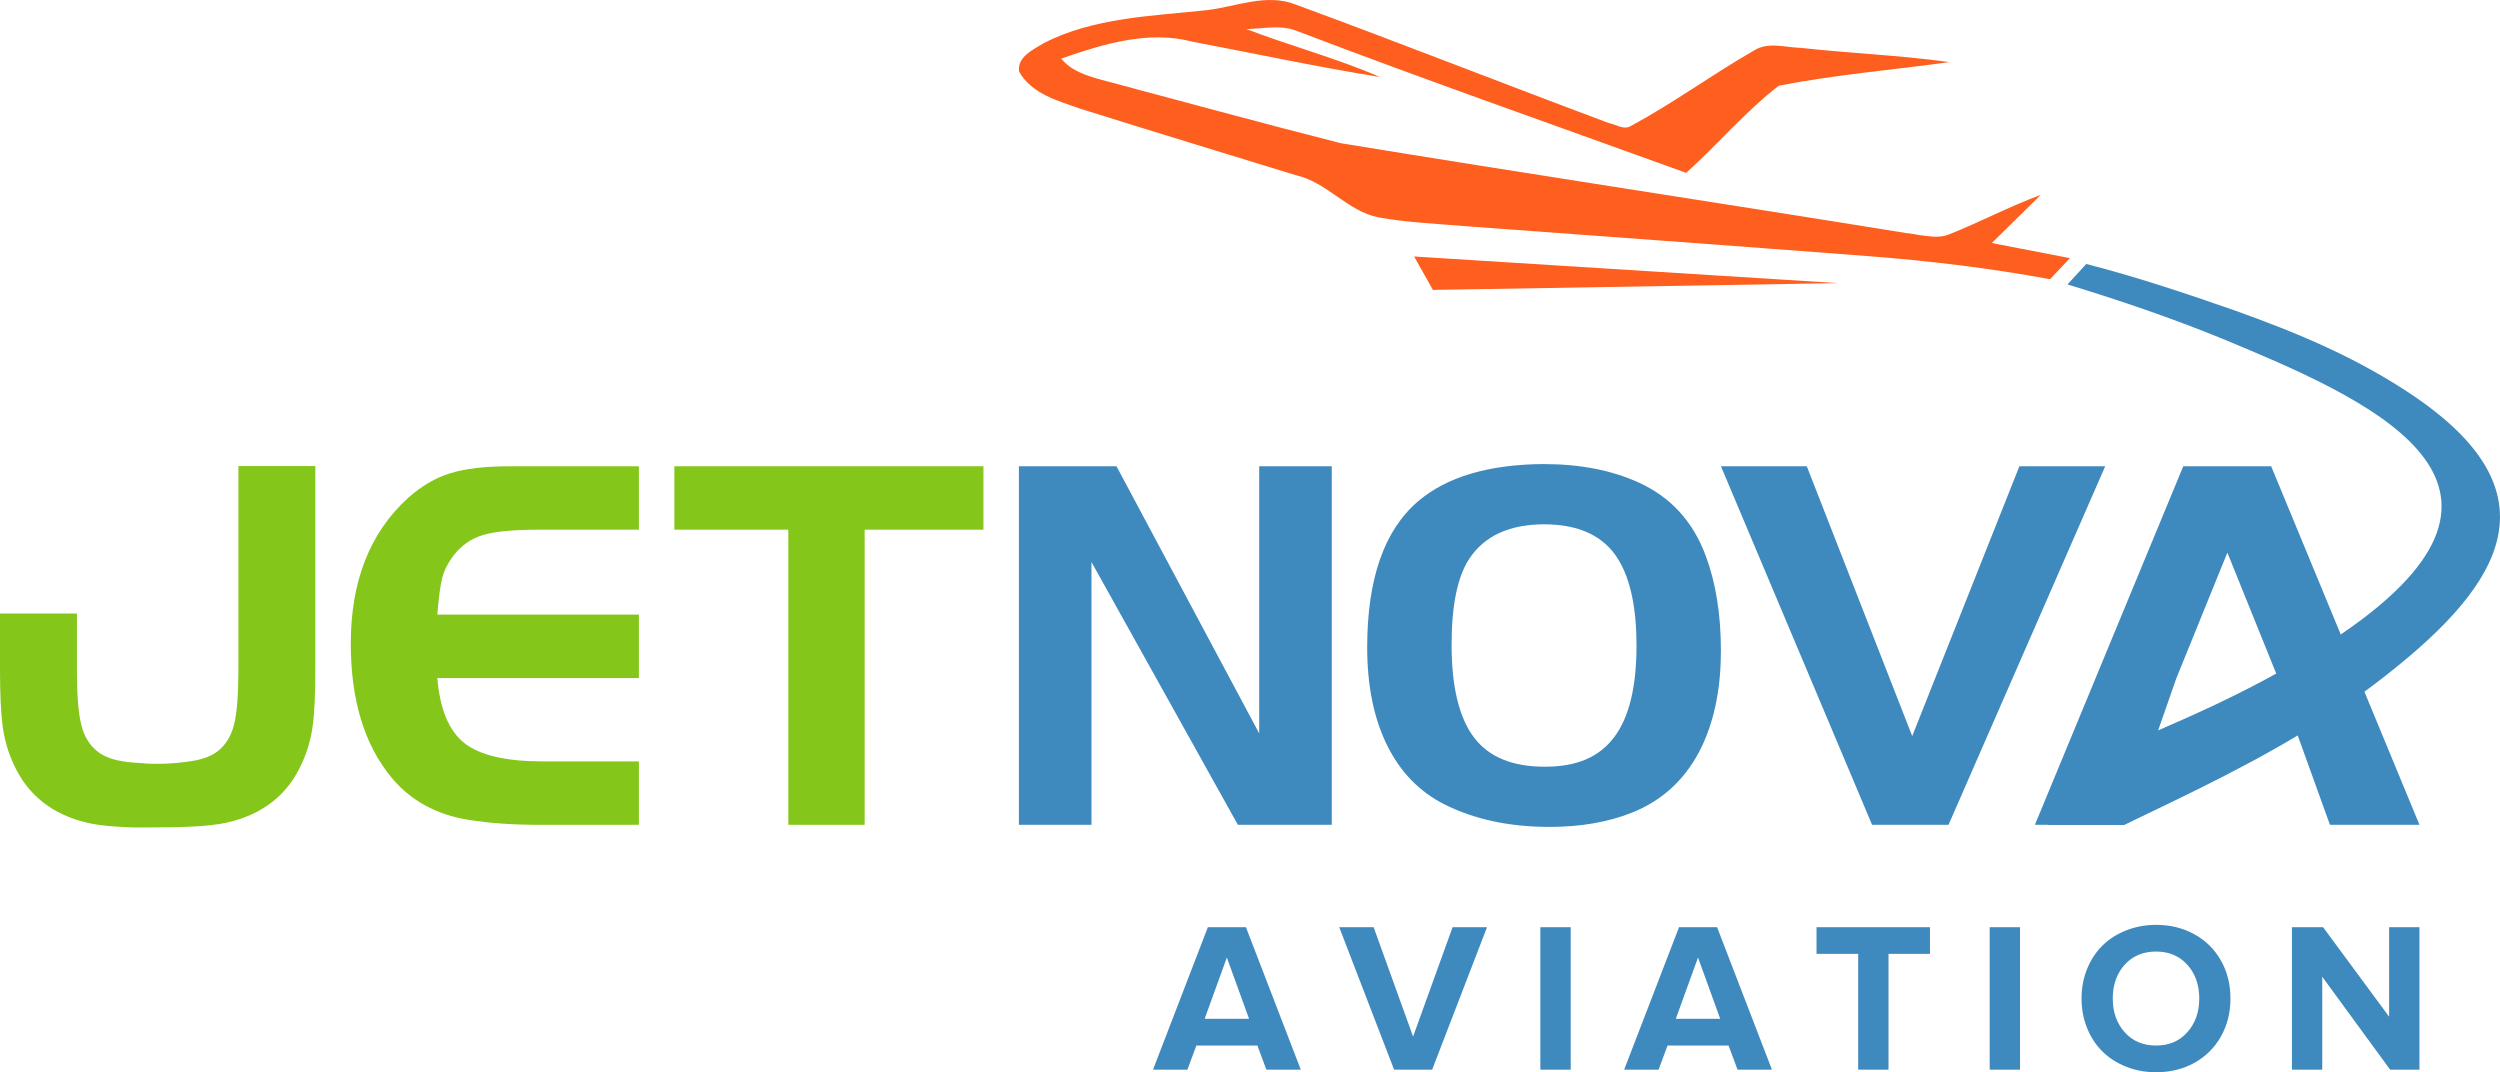 <?xml version="1.0" encoding="UTF-8"?>
<svg id="Layer_2" data-name="Layer 2" xmlns="http://www.w3.org/2000/svg" viewBox="0 0 1018.4 436.79">
  <defs>
    <style>
      .cls-1 {
        fill: #fe5e1e;
      }

      .cls-2 {
        fill: #85c61a;
      }

      .cls-3 {
        fill: #3e89be;
      }
    </style>
  </defs>
  <g id="Layer_1-2" data-name="Layer 1">
    <path class="cls-2" d="M260.27,189.93v25.84h-40.51c-10.62,0-18.36.73-23.18,2.23-4.78,1.46-8.8,4.31-12.01,8.54-2.15,2.88-3.61,5.8-4.38,8.76-.8,2.92-1.46,7.96-2.04,15.07h82.12v25.84h-82.12c1.06,12.7,4.74,21.53,11.02,26.5,6.28,4.96,16.93,7.45,31.97,7.45h39.13v25.84h-40.51c-10.99,0-20.66-.69-28.98-2.04-13.1-2.12-23.54-7.88-31.31-17.23-11.06-13.39-16.57-31.61-16.57-54.56,0-25.48,7.81-45.26,23.39-59.38,5.37-4.78,11.06-8.14,17.12-10,6.06-1.9,14.16-2.85,24.38-2.85h52.48Z"/>
    <polygon class="cls-2" points="321.13 215.77 274.71 215.77 274.71 189.93 400.62 189.93 400.62 215.77 352.23 215.77 352.23 335.99 321.13 335.99 321.13 215.77"/>
    <polygon class="cls-3" points="444.62 228.94 444.62 335.99 415.06 335.99 415.06 189.93 454.81 189.93 512.95 298.76 512.95 189.93 542.51 189.93 542.51 335.99 504.26 335.99 444.62 228.94"/>
    <path class="cls-3" d="M629.21,213.58c-14.27,0-24.49,4.67-30.66,14.01-4.82,7.26-7.23,18.98-7.23,35.11,0,17.12,3.07,29.71,9.16,37.77,6.02,7.92,15.62,11.86,28.83,11.86s22.19-4.01,28.25-12.04c6.06-8.03,9.09-20.44,9.09-37.3,0-15.26-2.45-26.9-7.34-34.96-5.77-9.56-15.8-14.38-30.11-14.45M628.99,189.05c14.6,0,27.45,2.48,38.47,7.48,13.07,5.91,22.19,15.88,27.37,29.85,4.12,10.99,6.2,23.87,6.2,38.72s-2.52,27.7-7.59,38.61c-6.21,13.1-15.77,22.23-28.76,27.37-9.67,3.83-20.84,5.77-33.43,5.77-16.42,0-30.69-3.07-42.88-9.2-10.18-5.15-17.96-13.18-23.36-24.13-5.37-10.95-8.07-24.23-8.07-39.82,0-27.81,6.9-47.67,20.73-59.49,11.68-9.96,28.8-15.04,51.32-15.18Z"/>
    <polygon class="cls-3" points="857.58 189.93 793.75 335.99 762.61 335.99 701.04 189.93 736.01 189.93 778.96 299.86 822.62 189.93 857.58 189.93"/>
    <polygon class="cls-3" points="828.94 335.99 889.38 189.93 925.18 189.93 985.59 335.99 949.13 335.99 927.64 276.43 928.07 276.43 924.02 266.41 924.02 266.41 907.34 225.11 886.5 276.43 867.55 330.85 865.4 335.99 828.94 335.99"/>
    <path class="cls-3" d="M849.85,107.53c19.78,5.06,40.72,12.02,60.16,18.82,25.35,9.04,50.51,19.44,73.66,35.24,61.05,41.63,32.23,79.76-14.7,115.84-1.49,1.17-2.99,2.28-4.49,3.38-5.98,4.36-12.03,8.52-18.2,12.42-26.01,16.68-53.17,29.44-80.89,42.78h-31.06l11.38-25.29c12.16-4.49,24.18-9.23,36.02-14.3l.06-.07c18.59-7.99,36.93-16.77,54.15-26.91,4.88-2.79,9.69-5.79,14.37-8.84,2.86-1.89,5.72-3.84,8.52-5.85,82.31-59.4,4.56-92.64-53.31-116.68-20.63-8.42-41.83-15.67-63.31-22.2l7.63-8.32Z"/>
    <path class="cls-1" d="M576.05,104.48l172.7,10.85-165.03,2.77-7.67-13.62ZM425.12,17.59c20.47-10.49,44.14-11.03,66.5-13.45,11.75-1.39,24.3-6.93,35.95-2.37,42.73,15.7,85.07,32.41,127.72,48.33,2.89.51,6.11,3,9,1.25,17.28-9.29,33.12-20.97,50.12-30.72,5.72-3.72,12.78-1.3,19.06-1.14,20.2,2.23,40.53,3,60.67,5.81-23.18,3.19-46.54,5.12-69.51,9.6-13.7,10.55-24.88,23.99-37.75,35.51-52.89-19.17-106-37.73-158.56-57.8-6.57-2.66-13.77-.89-20.62-.77,18.02,6.89,36.71,11.85,54.42,19.52-25.61-4.1-50.98-9.56-76.46-14.4-17.89-4.7-36.45,1.01-53.36,6.91,3.98,4.93,10.14,6.9,16.03,8.55,32.61,8.67,65.15,17.61,97.83,25.91,76.64,12.57,153.45,24.16,230.13,36.58,1.99.19,4.02.58,6.07.94,1.67.16,3.33.38,5,.54,2.3.11,4.58-.02,6.78-.99,12.54-4.96,24.51-11.34,37.19-16.02l-19.95,19.62,31.82,6.16-8.1,8.59c-24.46-4.54-49.47-7.53-74.31-9.43-54.67-4.19-109.37-8.18-164.05-12.2-11.73-1.02-23.54-1.46-35.15-3.56-12.71-2.49-21.02-14.38-33.65-17.17-29.33-8.98-58.67-17.96-87.95-27.13-9.04-3.19-19.86-6.08-24.86-15.11-.81-6.03,5.78-8.94,9.99-11.53Z"/>
    <path class="cls-3" d="M933.64,435.74v-58.04h12.69l26.9,36.46v-36.46h12.36v58.04h-11.94l-27.66-37.85v37.85h-12.36ZM860.65,406.74c0,5.53,1.61,10.11,4.84,13.73,3.23,3.63,7.5,5.44,12.81,5.44s9.51-1.81,12.75-5.44c3.23-3.63,4.84-8.21,4.84-13.73s-1.61-10.11-4.84-13.72c-3.23-3.6-7.48-5.4-12.75-5.4s-9.6,1.8-12.82,5.4c-3.22,3.61-4.83,8.18-4.83,13.72ZM850.22,418.83c-1.52-3.73-2.28-7.76-2.28-12.09s.75-8.34,2.28-12.07c1.51-3.73,3.6-6.9,6.26-9.51,2.67-2.61,5.87-4.67,9.64-6.16,3.77-1.49,7.83-2.25,12.17-2.25,5.77,0,10.96,1.28,15.58,3.81,4.6,2.54,8.21,6.09,10.81,10.66,2.61,4.57,3.92,9.75,3.92,15.52s-1.31,10.96-3.92,15.55c-2.6,4.58-6.21,8.14-10.81,10.69-4.61,2.54-9.8,3.81-15.58,3.81-4.34,0-8.4-.75-12.17-2.25-3.77-1.51-6.98-3.55-9.64-6.18-2.67-2.61-4.76-5.79-6.26-9.53ZM810.52,435.74v-58.04h12.36v58.04h-12.36ZM739.98,388.58v-10.88h46.21v10.88h-16.88v47.16h-12.36v-47.16h-16.97ZM682.65,415.03h18.1l-9.05-24.97-9.05,24.97ZM661.62,435.74l22.35-58.04h15.5l22.35,58.04h-14.02l-3.65-9.83h-24.86l-3.65,9.83h-14.01ZM627.48,435.74v-58.04h12.36v58.04h-12.36ZM545.55,377.7h14.01l16.07,44.57,16.1-44.57h14.02l-22.35,58.04h-15.5l-22.35-58.04ZM490.72,415.03h18.1l-9.05-24.97-9.05,24.97ZM469.69,435.74l22.35-58.04h15.5l22.35,58.04h-14.02l-3.66-9.83h-24.86l-3.65,9.83h-14.01Z"/>
    <path class="cls-2" d="M54.41,337.08h0c-7.58-.24-13.69-.76-18.25-1.78-14.89-3.31-25.05-11.59-30.64-24.09-2.17-4.67-3.63-9.64-4.38-14.94-.75-5.33-1.14-13.13-1.14-23.47v-22.86h31.34v22.86c0,10.26.59,17.77,1.77,22.48,1.18,4.71,3.38,8.35,6.62,10.85,2.43,1.95,5.88,3.3,10.3,4.01,1.26.2,2.72.38,4.39.52h.01c1.33.12,2.8.21,4.39.29.21.01.37.04.51.08,6.48.33,12.61-.01,19.1-1.06,4.42-.71,7.87-2.06,10.3-4.01,3.24-2.5,5.44-6.14,6.62-10.85,1.18-4.71,1.77-12.21,1.77-22.48v-82.77h31.34v82.77c0,10.34-.37,18.14-1.14,23.47-.74,5.3-2.21,10.26-4.38,14.93-5.59,12.51-15.76,20.79-30.64,24.09-6.97,1.55-17.55,1.95-31.49,1.95h-6.01c-.07,0-.14,0-.21,0h-.18Z"/>
  </g>
</svg>